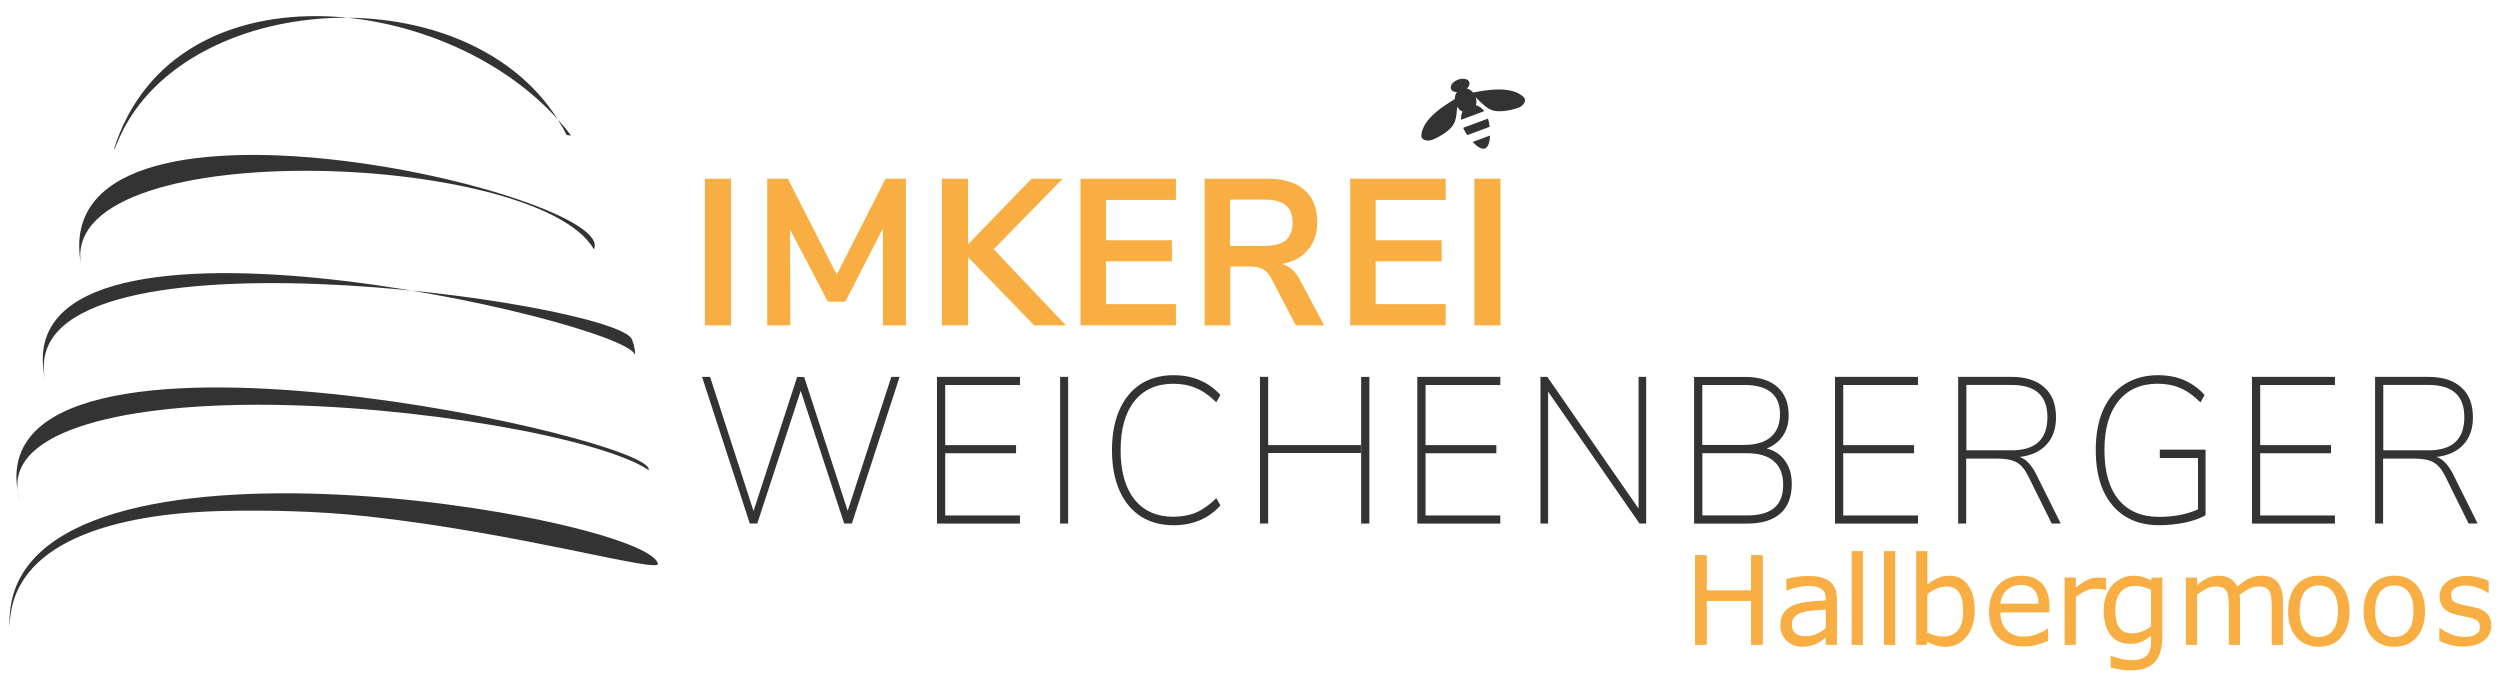 <?xml version="1.0" encoding="UTF-8" standalone="no"?>
<svg
   xmlns:dc="http://purl.org/dc/elements/1.1/"
   xmlns:cc="http://creativecommons.org/ns#"
   xmlns:rdf="http://www.w3.org/1999/02/22-rdf-syntax-ns#"
   xmlns:svg="http://www.w3.org/2000/svg"
   xmlns="http://www.w3.org/2000/svg"
   version="1.1"
   id="svg4377"
   viewBox="0 0 85.231 23.142"
   height="82"
   width="302">
  <defs
     id="defs3" />
  <g
     transform="translate(0,-273.858)"
     id="layer1">
    <g
       transform="matrix(1.2,0,0,1.2,-0.004,-59.508)"
       id="g4619">
      <g
         id="g3910"
         transform="matrix(0.184,0,0,-0.184,18.694,293.82)">
        <path
           d="m 0,0 c -1.617,7.336 -101.999,24.645 -100.083,-9.924 -0.01,13.32 16.317,17.712 33.035,18.069 7.094,0.151 14.693,-0.018 22.167,-0.834 C -21.43,4.75 0.338,-1.511 0,0 -0.112,0.509 0.112,-0.505 0,0"
           style="fill:#333333;fill-opacity:1;fill-rule:nonzero;stroke:none"
           id="path3912" />
      </g>
      <g
         id="g3914"
         transform="matrix(0.184,0,0,-0.184,0.557,291.999)">
        <path
           d="M 0,0 C -3.058,10.416 15.251,14.649 36.92,14.646 61.279,14.641 89.884,9.434 97.15,4.56 97.871,6.967 73.108,13.731 48.346,16.306 21.999,19.046 -4.349,17.042 0,0 0.131,-0.448 -0.113,0.442 0,0"
           style="fill:#333333;fill-opacity:1;fill-rule:nonzero;stroke:none"
           id="path3916" />
      </g>
      <g
         id="g3918"
         transform="matrix(0.184,0,0,-0.184,15.457,292.631)">
        <path
           d="M 0,0 C -0.034,0.334 -0.044,0.414 0,0"
           style="fill:#333333;fill-opacity:1;fill-rule:nonzero;stroke:none"
           id="path3920" />
      </g>
      <g
         id="g3922"
         transform="matrix(0.184,0,0,-0.184,1.313,288.69)">
        <path
           d="M 0,0 C -6.841,26.1 88.194,12.476 90.449,6.771 90.942,5.523 91.012,4.464 90.908,4.385 89.631,9.543 -8.41,32.308 0,0 0.113,-0.432 -0.116,0.446 0,0"
           style="fill:#333333;fill-opacity:1;fill-rule:nonzero;stroke:none"
           id="path3924" />
      </g>
      <g
         id="g3926"
         transform="matrix(0.184,0,0,-0.184,2.325,285.423)">
        <path
           d="M 0,0 C -4.909,20.937 70.324,18.177 79.081,2.916 83.234,11.324 -7.004,32.484 0,0 0.103,-0.444 -0.097,0.444 0,0"
           style="fill:#333333;fill-opacity:1;fill-rule:nonzero;stroke:none"
           id="path3928" />
      </g>
      <g
         id="g3930"
         transform="matrix(0.184,0,0,-0.184,3.238,282.048)">
        <path
           d="M 0,0 C 0.1,0.271 0.053,-0.087 0.161,0.179 0.256,0.413 0.731,1.512 0.833,1.741 11.297,25.299 57.184,27.554 69.938,2.159 69.827,2.329 70.69,2.017 70.557,2.181 54.038,24.136 9.461,29.934 0,0"
           style="fill:#333333;fill-opacity:1;fill-rule:nonzero;stroke:none"
           id="path3932" />
      </g>
      <g
         id="g4284"
         transform="matrix(0.147,0,0,0.147,-19.806,259.296)">
        <g
           transform="matrix(1.25,0,0,-1.25,418.465,141.419)"
           id="g3934">
          <path
             id="path3936"
             style="fill:#333333;fill-opacity:1;fill-rule:nonzero;stroke:none"
             d="m 0,0 c 0.445,-0.358 0.265,-1.014 -0.403,-1.461 -0.67,-0.443 -1.573,-0.518 -2.021,-0.156 -0.444,0.361 -0.264,1.014 0.403,1.462 C -1.35,0.291 -0.447,0.363 0,0" />
        </g>
        <g
           transform="matrix(1.25,0,0,-1.25,420.09,145.36)"
           id="g3938">
          <path
             id="path3940"
             style="fill:#333333;fill-opacity:1;fill-rule:nonzero;stroke:none"
             d="m 0,0 c 0.082,-1.045 -0.595,-1.875 -1.516,-1.85 -0.917,0.02 -1.729,0.886 -1.809,1.931 -0.083,1.042 0.594,1.872 1.513,1.851 C -0.894,1.909 -0.08,1.046 0,0" />
        </g>
        <g
           transform="matrix(1.25,0,0,-1.25,419.375,153.345)"
           id="g3942">
          <path
             id="path3944"
             style="fill:#333333;fill-opacity:1;fill-rule:nonzero;stroke:none"
             d="M 0,0 C 0.66,-0.712 1.381,-1.199 1.902,-1.005 2.422,-0.813 2.65,0.032 2.685,1 L 0,0 Z" />
        </g>
        <g
           transform="matrix(1.25,0,0,-1.25,418.653,146.282)"
           id="g3946">
          <path
             id="path3948"
             style="fill:#333333;fill-opacity:1;fill-rule:nonzero;stroke:none"
             d="m 0,0 c -0.813,-0.302 -1.27,-1.201 -1.219,-2.222 l 3.594,1.339 C 1.75,-0.079 0.815,0.305 0,0" />
        </g>
        <g
           transform="matrix(1.25,0,0,-1.25,422.346,148.821)"
           id="g3950">
          <path
             id="path3952"
             style="fill:#333333;fill-opacity:1;fill-rule:nonzero;stroke:none"
             d="m 0,0 -3.855,-1.438 c 0.156,-0.347 0.379,-0.735 0.641,-1.128 l 3.465,1.291 C 0.195,-0.811 0.107,-0.366 0,0" />
        </g>
        <g
           transform="matrix(1.25,0,0,-1.25,418.771,143.925)"
           id="g3954">
          <path
             id="path3956"
             style="fill:#333333;fill-opacity:1;fill-rule:nonzero;stroke:none"
             d="M 0,0 C 1.586,0.319 3.164,0.591 4.605,0.577 6.049,0.573 7.361,0.274 8.254,-0.491 8.502,-0.699 8.719,-1.034 8.462,-1.503 8.271,-1.854 7.862,-2.148 7.513,-2.268 7.161,-2.387 4.801,-3.158 3.35,-2.577 2.065,-2.063 1.191,-0.542 0,0" />
        </g>
        <g
           transform="matrix(1.25,0,0,-1.25,416.789,144.563)"
           id="g3958">
          <path
             id="path3960"
             style="fill:#333333;fill-opacity:1;fill-rule:nonzero;stroke:none"
             d="m 0,0 c -0.533,-1.195 -0.181,-2.914 -0.802,-4.15 -0.702,-1.396 -2.981,-2.383 -3.322,-2.527 -0.342,-0.142 -0.841,-0.193 -1.218,-0.056 -0.502,0.181 -0.563,0.576 -0.514,0.896 0.161,1.164 0.946,2.258 2.024,3.218 C -2.761,-1.654 -1.399,-0.812 0,0" />
        </g>
      </g>
      <g
         transform="scale(0.994,1.006)"
         style="font-variant:normal;font-weight:300;font-stretch:normal;font-size:3.486px;font-family:'Avenir LT Std 35 Light';-inkscape-font-specification:AvenirLTStd-Light;writing-mode:lr-tb;fill:#f8ae42;fill-opacity:1;fill-rule:nonzero;stroke:none"
         id="text3962">
        <path
           d="m 50.388,294.36 -0.337,0 0,-1.241 -1.265,0 0,1.241 -0.337,0 0,-2.534 0.337,0 0,0.994 1.265,0 0,-0.994 0.337,0 0,2.534 z"
           id="path4489" />
        <path
           d="m 52.505,294.36 -0.318,0 0,-0.203 q -0.043,0.029 -0.116,0.082 -0.071,0.051 -0.14,0.082 -0.08,0.039 -0.184,0.065 -0.104,0.027 -0.243,0.027 -0.257,0 -0.436,-0.17 -0.179,-0.17 -0.179,-0.434 0,-0.216 0.092,-0.349 0.094,-0.134 0.266,-0.211 0.174,-0.077 0.417,-0.104 0.243,-0.027 0.523,-0.041 l 0,-0.049 q 0,-0.109 -0.039,-0.18 -0.037,-0.071 -0.109,-0.112 -0.068,-0.039 -0.163,-0.053 -0.095,-0.014 -0.199,-0.014 -0.126,0 -0.281,0.034 -0.155,0.032 -0.32,0.095 l -0.017,0 0,-0.325 q 0.094,-0.025 0.271,-0.056 0.177,-0.031 0.349,-0.031 0.201,0 0.349,0.034 0.15,0.032 0.259,0.112 0.107,0.078 0.163,0.203 0.056,0.124 0.056,0.308 l 0,1.29 z m -0.318,-0.468 0,-0.529 q -0.146,0.009 -0.346,0.025 -0.197,0.017 -0.313,0.049 -0.138,0.039 -0.223,0.123 -0.085,0.082 -0.085,0.226 0,0.163 0.099,0.247 0.099,0.082 0.301,0.082 0.169,0 0.308,-0.065 0.14,-0.066 0.259,-0.158 z"
           id="path4491" />
        <path
           d="m 53.248,294.36 -0.32,0 0,-2.648 0.32,0 0,2.648 z"
           id="path4493" />
        <path
           d="m 54.171,294.36 -0.32,0 0,-2.648 0.32,0 0,2.648 z"
           id="path4495" />
        <path
           d="m 56.445,293.395 q 0,0.238 -0.068,0.429 -0.066,0.191 -0.18,0.32 -0.121,0.134 -0.266,0.203 -0.145,0.066 -0.318,0.066 -0.162,0 -0.283,-0.039 -0.121,-0.037 -0.238,-0.102 l -0.02,0.088 -0.3,0 0,-2.648 0.32,0 0,0.946 q 0.134,-0.111 0.286,-0.18 0.151,-0.071 0.34,-0.071 0.337,0 0.531,0.259 0.196,0.259 0.196,0.73 z m -0.33,0.009 q 0,-0.34 -0.112,-0.516 -0.112,-0.177 -0.363,-0.177 -0.14,0 -0.283,0.061 -0.143,0.06 -0.266,0.155 l 0,1.089 q 0.136,0.061 0.233,0.085 0.099,0.024 0.223,0.024 0.266,0 0.415,-0.174 0.151,-0.175 0.151,-0.548 z"
           id="path4497" />
        <path
           d="m 58.58,293.443 -1.401,0 q 0,0.175 0.053,0.306 0.053,0.129 0.145,0.213 0.089,0.082 0.209,0.123 0.123,0.041 0.269,0.041 0.194,0 0.39,-0.077 0.197,-0.078 0.281,-0.153 l 0.017,0 0,0.349 q -0.162,0.068 -0.33,0.114 -0.169,0.046 -0.354,0.046 -0.473,0 -0.739,-0.255 -0.266,-0.257 -0.266,-0.729 0,-0.466 0.254,-0.74 0.255,-0.274 0.671,-0.274 0.385,0 0.592,0.225 0.209,0.225 0.209,0.638 l 0,0.174 z m -0.311,-0.245 q -0.002,-0.252 -0.128,-0.39 -0.124,-0.138 -0.38,-0.138 -0.257,0 -0.41,0.151 -0.151,0.151 -0.172,0.376 l 1.089,0 z"
           id="path4499" />
        <path
           d="m 60.201,292.808 -0.017,0 q -0.071,-0.017 -0.14,-0.024 -0.066,-0.009 -0.158,-0.009 -0.148,0 -0.286,0.066 -0.138,0.065 -0.266,0.169 l 0,1.35 -0.32,0 0,-1.901 0.32,0 0,0.281 q 0.191,-0.153 0.335,-0.216 0.146,-0.065 0.298,-0.065 0.083,0 0.121,0.005 0.037,0.003 0.112,0.015 l 0,0.329 z"
           id="path4501" />
        <path
           d="m 61.804,294.144 q 0,0.483 -0.22,0.71 -0.22,0.226 -0.676,0.226 -0.151,0 -0.296,-0.022 -0.143,-0.02 -0.283,-0.06 l 0,-0.327 0.017,0 q 0.078,0.031 0.249,0.075 0.17,0.046 0.34,0.046 0.163,0 0.271,-0.039 0.107,-0.039 0.167,-0.109 0.06,-0.066 0.085,-0.16 0.026,-0.094 0.026,-0.209 l 0,-0.174 q -0.145,0.116 -0.277,0.174 -0.131,0.056 -0.335,0.056 -0.34,0 -0.541,-0.245 -0.199,-0.247 -0.199,-0.694 0,-0.245 0.068,-0.422 0.07,-0.179 0.189,-0.308 0.111,-0.121 0.269,-0.187 0.158,-0.068 0.315,-0.068 0.165,0 0.276,0.034 0.112,0.032 0.237,0.1 l 0.02,-0.082 0.3,0 0,1.685 z m -0.32,-0.306 0,-1.037 q -0.128,-0.058 -0.238,-0.082 -0.109,-0.025 -0.218,-0.025 -0.264,0 -0.415,0.177 -0.151,0.177 -0.151,0.514 0,0.32 0.112,0.485 0.112,0.165 0.373,0.165 0.14,0 0.279,-0.053 0.141,-0.054 0.259,-0.145 z"
           id="path4503" />
        <path
           d="m 65.254,294.36 -0.32,0 0,-1.083 q 0,-0.123 -0.012,-0.237 -0.01,-0.114 -0.046,-0.182 -0.039,-0.073 -0.112,-0.111 -0.073,-0.037 -0.211,-0.037 -0.134,0 -0.269,0.068 -0.134,0.066 -0.269,0.17 0.005,0.039 0.009,0.092 0.003,0.051 0.003,0.102 l 0,1.217 -0.32,0 0,-1.083 q 0,-0.126 -0.012,-0.238 -0.01,-0.114 -0.046,-0.182 -0.039,-0.073 -0.112,-0.109 -0.073,-0.037 -0.211,-0.037 -0.131,0 -0.264,0.065 -0.131,0.065 -0.262,0.165 l 0,1.42 -0.32,0 0,-1.901 0.32,0 0,0.211 q 0.15,-0.124 0.298,-0.194 0.15,-0.07 0.318,-0.07 0.194,0 0.329,0.082 0.136,0.082 0.203,0.226 0.194,-0.163 0.354,-0.235 0.16,-0.073 0.342,-0.073 0.313,0 0.461,0.191 0.15,0.189 0.15,0.529 l 0,1.234 z"
           id="path4505" />
        <path
           d="m 67.157,293.41 q 0,0.465 -0.238,0.734 -0.238,0.269 -0.638,0.269 -0.403,0 -0.642,-0.269 -0.237,-0.269 -0.237,-0.734 0,-0.465 0.237,-0.734 0.238,-0.271 0.642,-0.271 0.4,0 0.638,0.271 0.238,0.269 0.238,0.734 z m -0.33,0 q 0,-0.369 -0.145,-0.548 -0.145,-0.18 -0.402,-0.18 -0.26,0 -0.405,0.18 -0.143,0.179 -0.143,0.548 0,0.357 0.145,0.543 0.145,0.184 0.403,0.184 0.255,0 0.4,-0.182 0.146,-0.184 0.146,-0.545 z"
           id="path4507" />
        <path
           d="m 69.315,293.41 q 0,0.465 -0.238,0.734 -0.238,0.269 -0.638,0.269 -0.403,0 -0.642,-0.269 -0.237,-0.269 -0.237,-0.734 0,-0.465 0.237,-0.734 0.238,-0.271 0.642,-0.271 0.4,0 0.638,0.271 0.238,0.269 0.238,0.734 z m -0.33,0 q 0,-0.369 -0.145,-0.548 -0.145,-0.18 -0.402,-0.18 -0.26,0 -0.405,0.18 -0.143,0.179 -0.143,0.548 0,0.357 0.145,0.543 0.145,0.184 0.403,0.184 0.255,0 0.4,-0.182 0.146,-0.184 0.146,-0.545 z"
           id="path4509" />
        <path
           d="m 71.21,293.812 q 0,0.26 -0.216,0.427 -0.214,0.167 -0.587,0.167 -0.211,0 -0.388,-0.049 -0.175,-0.051 -0.294,-0.111 l 0,-0.359 0.017,0 q 0.151,0.114 0.337,0.182 0.186,0.066 0.356,0.066 0.211,0 0.33,-0.068 0.119,-0.068 0.119,-0.214 0,-0.112 -0.065,-0.17 -0.065,-0.058 -0.249,-0.099 -0.068,-0.015 -0.179,-0.036 -0.109,-0.02 -0.199,-0.044 -0.25,-0.066 -0.356,-0.194 -0.104,-0.129 -0.104,-0.317 0,-0.117 0.048,-0.221 0.049,-0.104 0.148,-0.186 0.095,-0.08 0.242,-0.126 0.148,-0.048 0.33,-0.048 0.17,0 0.344,0.043 0.175,0.041 0.291,0.1 l 0,0.342 -0.017,0 q -0.123,-0.09 -0.298,-0.151 -0.175,-0.063 -0.344,-0.063 -0.175,0 -0.296,0.068 -0.121,0.066 -0.121,0.199 0,0.117 0.073,0.177 0.071,0.06 0.231,0.097 0.089,0.02 0.197,0.041 0.111,0.02 0.184,0.037 0.223,0.051 0.344,0.175 0.121,0.126 0.121,0.334 z"
           id="path4511" />
      </g>
      <g
         transform="scale(0.97,1.031)"
         style="font-variant:normal;font-weight:300;font-stretch:normal;font-size:5.733px;font-family:'Nunito Sans Light';-inkscape-font-specification:NunitoSans-Light;writing-mode:lr-tb;fill:#333333;fill-opacity:1;fill-rule:nonzero;stroke:none"
         id="text3966">
        <path
           d="m 26.111,279.837 0.241,0 -1.399,4.042 -0.224,0 -1.273,-3.658 -1.273,3.658 -0.218,0 -1.399,-4.042 0.235,0 1.273,3.698 1.278,-3.698 0.206,0.006 1.273,3.686 1.278,-3.692 z"
           id="path4514" />
        <path
           d="m 27.447,283.879 0,-4.042 2.431,0 0,0.224 -2.19,0 0,1.657 2.075,0 0,0.224 -2.075,0 0,1.714 2.19,0 0,0.224 -2.431,0 z"
           id="path4516" />
        <path
           d="m 31.053,283.879 0,-4.042 0.235,0 0,4.042 -0.235,0 z"
           id="path4518" />
        <path
           d="m 34.372,283.925 q -0.556,0 -0.963,-0.247 -0.401,-0.247 -0.619,-0.711 -0.218,-0.47 -0.218,-1.112 0,-0.642 0.218,-1.106 0.218,-0.464 0.619,-0.711 0.407,-0.247 0.963,-0.247 0.848,0 1.376,0.545 l -0.12,0.201 q -0.298,-0.275 -0.596,-0.39 -0.292,-0.12 -0.665,-0.12 -0.734,0 -1.141,0.482 -0.401,0.482 -0.401,1.347 0,0.871 0.401,1.353 0.407,0.482 1.141,0.482 0.373,0 0.665,-0.115 0.298,-0.12 0.596,-0.396 l 0.12,0.201 q -0.527,0.545 -1.376,0.545 z"
           id="path4520" />
        <path
           d="m 37.147,279.837 0,1.88 2.717,0 0,0.218 -2.717,0 0,1.943 -0.241,0 0,-4.042 0.241,0 z m 2.723,0 0.241,0 0,4.042 -0.241,0 0,-4.042 z"
           id="path4522" />
        <path
           d="m 41.515,283.879 0,-4.042 2.431,0 0,0.224 -2.19,0 0,1.657 2.075,0 0,0.224 -2.075,0 0,1.714 2.19,0 0,0.224 -2.431,0 z"
           id="path4524" />
        <path
           d="m 47.994,279.837 0.224,0 0,4.042 -0.195,0 -2.677,-3.635 0,3.635 -0.224,0 0,-4.042 0.201,0 2.672,3.629 0,-3.629 z"
           id="path4526" />
        <path
           d="m 51.749,281.81 q 0.35,0.086 0.539,0.344 0.195,0.252 0.195,0.631 0,0.539 -0.338,0.82 -0.338,0.275 -0.969,0.275 l -1.554,0 0,-4.042 1.491,0 q 0.613,0 0.946,0.275 0.333,0.269 0.333,0.785 0,0.333 -0.172,0.568 -0.166,0.229 -0.47,0.344 z m -1.886,-0.098 1.221,0 q 0.516,0 0.785,-0.218 0.269,-0.218 0.269,-0.631 0,-0.803 -1.055,-0.803 l -1.221,0 0,1.651 z m 1.307,1.943 q 0.539,0 0.797,-0.206 0.264,-0.206 0.264,-0.636 0,-0.43 -0.269,-0.648 -0.264,-0.224 -0.791,-0.224 l -1.307,0 0,1.714 1.307,0 z"
           id="path4528" />
        <path
           d="m 53.749,283.879 0,-4.042 2.431,0 0,0.224 -2.19,0 0,1.657 2.075,0 0,0.224 -2.075,0 0,1.714 2.19,0 0,0.224 -2.431,0 z"
           id="path4530" />
        <path
           d="m 60.36,283.879 -0.264,0 -0.682,-1.296 q -0.149,-0.287 -0.344,-0.39 -0.195,-0.103 -0.545,-0.103 l -0.934,0 0,1.789 -0.235,0 0,-4.042 1.559,0 q 0.625,0 0.963,0.287 0.344,0.281 0.344,0.831 0,0.47 -0.281,0.751 -0.275,0.281 -0.785,0.338 0.143,0.046 0.252,0.155 0.115,0.109 0.218,0.292 l 0.734,1.387 z m -1.439,-2.018 q 1.049,0 1.049,-0.912 0,-0.447 -0.258,-0.665 -0.258,-0.224 -0.791,-0.224 l -1.324,0 0,1.8 1.324,0 z"
           id="path4532" />
        <path
           d="m 64.602,281.844 0,1.806 q -0.212,0.12 -0.596,0.201 -0.378,0.074 -0.768,0.074 -0.579,0 -0.998,-0.247 -0.413,-0.247 -0.636,-0.711 -0.218,-0.464 -0.218,-1.112 0,-0.648 0.218,-1.112 0.224,-0.464 0.631,-0.705 0.413,-0.247 0.98,-0.247 0.837,0 1.359,0.545 l -0.12,0.206 q -0.292,-0.275 -0.59,-0.396 -0.292,-0.12 -0.665,-0.12 -0.74,0 -1.152,0.482 -0.407,0.476 -0.407,1.347 0,0.889 0.413,1.364 0.419,0.476 1.187,0.476 0.315,0 0.613,-0.052 0.298,-0.057 0.527,-0.155 l 0,-1.416 -1.118,0 0,-0.229 1.342,0 z"
           id="path4534" />
        <path
           d="m 65.961,283.879 0,-4.042 2.431,0 0,0.224 -2.19,0 0,1.657 2.075,0 0,0.224 -2.075,0 0,1.714 2.19,0 0,0.224 -2.431,0 z"
           id="path4536" />
        <path
           d="m 72.571,283.879 -0.264,0 -0.682,-1.296 q -0.149,-0.287 -0.344,-0.39 -0.195,-0.103 -0.545,-0.103 l -0.934,0 0,1.789 -0.235,0 0,-4.042 1.559,0 q 0.625,0 0.963,0.287 0.344,0.281 0.344,0.831 0,0.47 -0.281,0.751 -0.275,0.281 -0.785,0.338 0.143,0.046 0.252,0.155 0.115,0.109 0.218,0.292 l 0.734,1.387 z m -1.439,-2.018 q 1.049,0 1.049,-0.912 0,-0.447 -0.258,-0.665 -0.258,-0.224 -0.791,-0.224 l -1.324,0 0,1.8 1.324,0 z"
           id="path4538" />
      </g>
      <g
         transform="scale(0.986,1.014)"
         style="font-variant:normal;font-weight:bold;font-stretch:normal;font-size:5.827px;font-family:'Nunito Sans';-inkscape-font-specification:NunitoSans-Bold;writing-mode:lr-tb;fill:#f8ae42;fill-opacity:1;fill-rule:nonzero;stroke:none"
         id="text3970">
        <path
           d="m 20.315,283.085 0,-4.108 0.752,0 0,4.108 -0.752,0 z"
           id="path4541" />
        <path
           d="m 25.519,278.978 0.588,0 0,4.108 -0.664,0 0,-2.715 -1.084,2.051 -0.501,0 -1.09,-2.022 0.006,2.686 -0.664,0 0,-4.108 0.594,0 1.41,2.686 1.404,-2.686 z"
           id="path4543" />
        <path
           d="m 30.716,283.085 -0.915,0 -1.905,-1.911 0,1.911 -0.752,0 0,-4.108 0.752,0 0,1.835 1.83,-1.835 0.897,0 -1.987,1.975 2.08,2.133 z"
           id="path4545" />
        <path
           d="m 31.136,283.085 0,-4.108 2.75,0 0,0.594 -2.016,0 0,1.13 1.9,0 0,0.589 -1.9,0 0,1.2 2.016,0 0,0.594 -2.75,0 z"
           id="path4547" />
        <path
           d="m 38.157,283.085 -0.816,0 -0.705,-1.311 q -0.099,-0.186 -0.245,-0.262 -0.146,-0.076 -0.367,-0.076 l -0.571,0 0,1.649 -0.74,0 0,-4.108 1.818,0 q 0.699,0 1.06,0.315 0.367,0.309 0.367,0.897 0,0.472 -0.268,0.781 -0.262,0.303 -0.746,0.396 0.326,0.087 0.524,0.46 l 0.688,1.259 z m -1.731,-2.226 q 0.425,0 0.623,-0.157 0.198,-0.163 0.198,-0.495 0,-0.338 -0.198,-0.489 -0.198,-0.157 -0.623,-0.157 l -0.979,0 0,1.299 0.979,0 z"
           id="path4549" />
        <path
           d="m 38.908,283.085 0,-4.108 2.75,0 0,0.594 -2.016,0 0,1.13 1.9,0 0,0.589 -1.9,0 0,1.2 2.016,0 0,0.594 -2.75,0 z"
           id="path4551" />
        <path
           d="m 42.486,283.085 0,-4.108 0.752,0 0,4.108 -0.752,0 z"
           id="path4553" />
      </g>
    </g>
  </g>
</svg>
